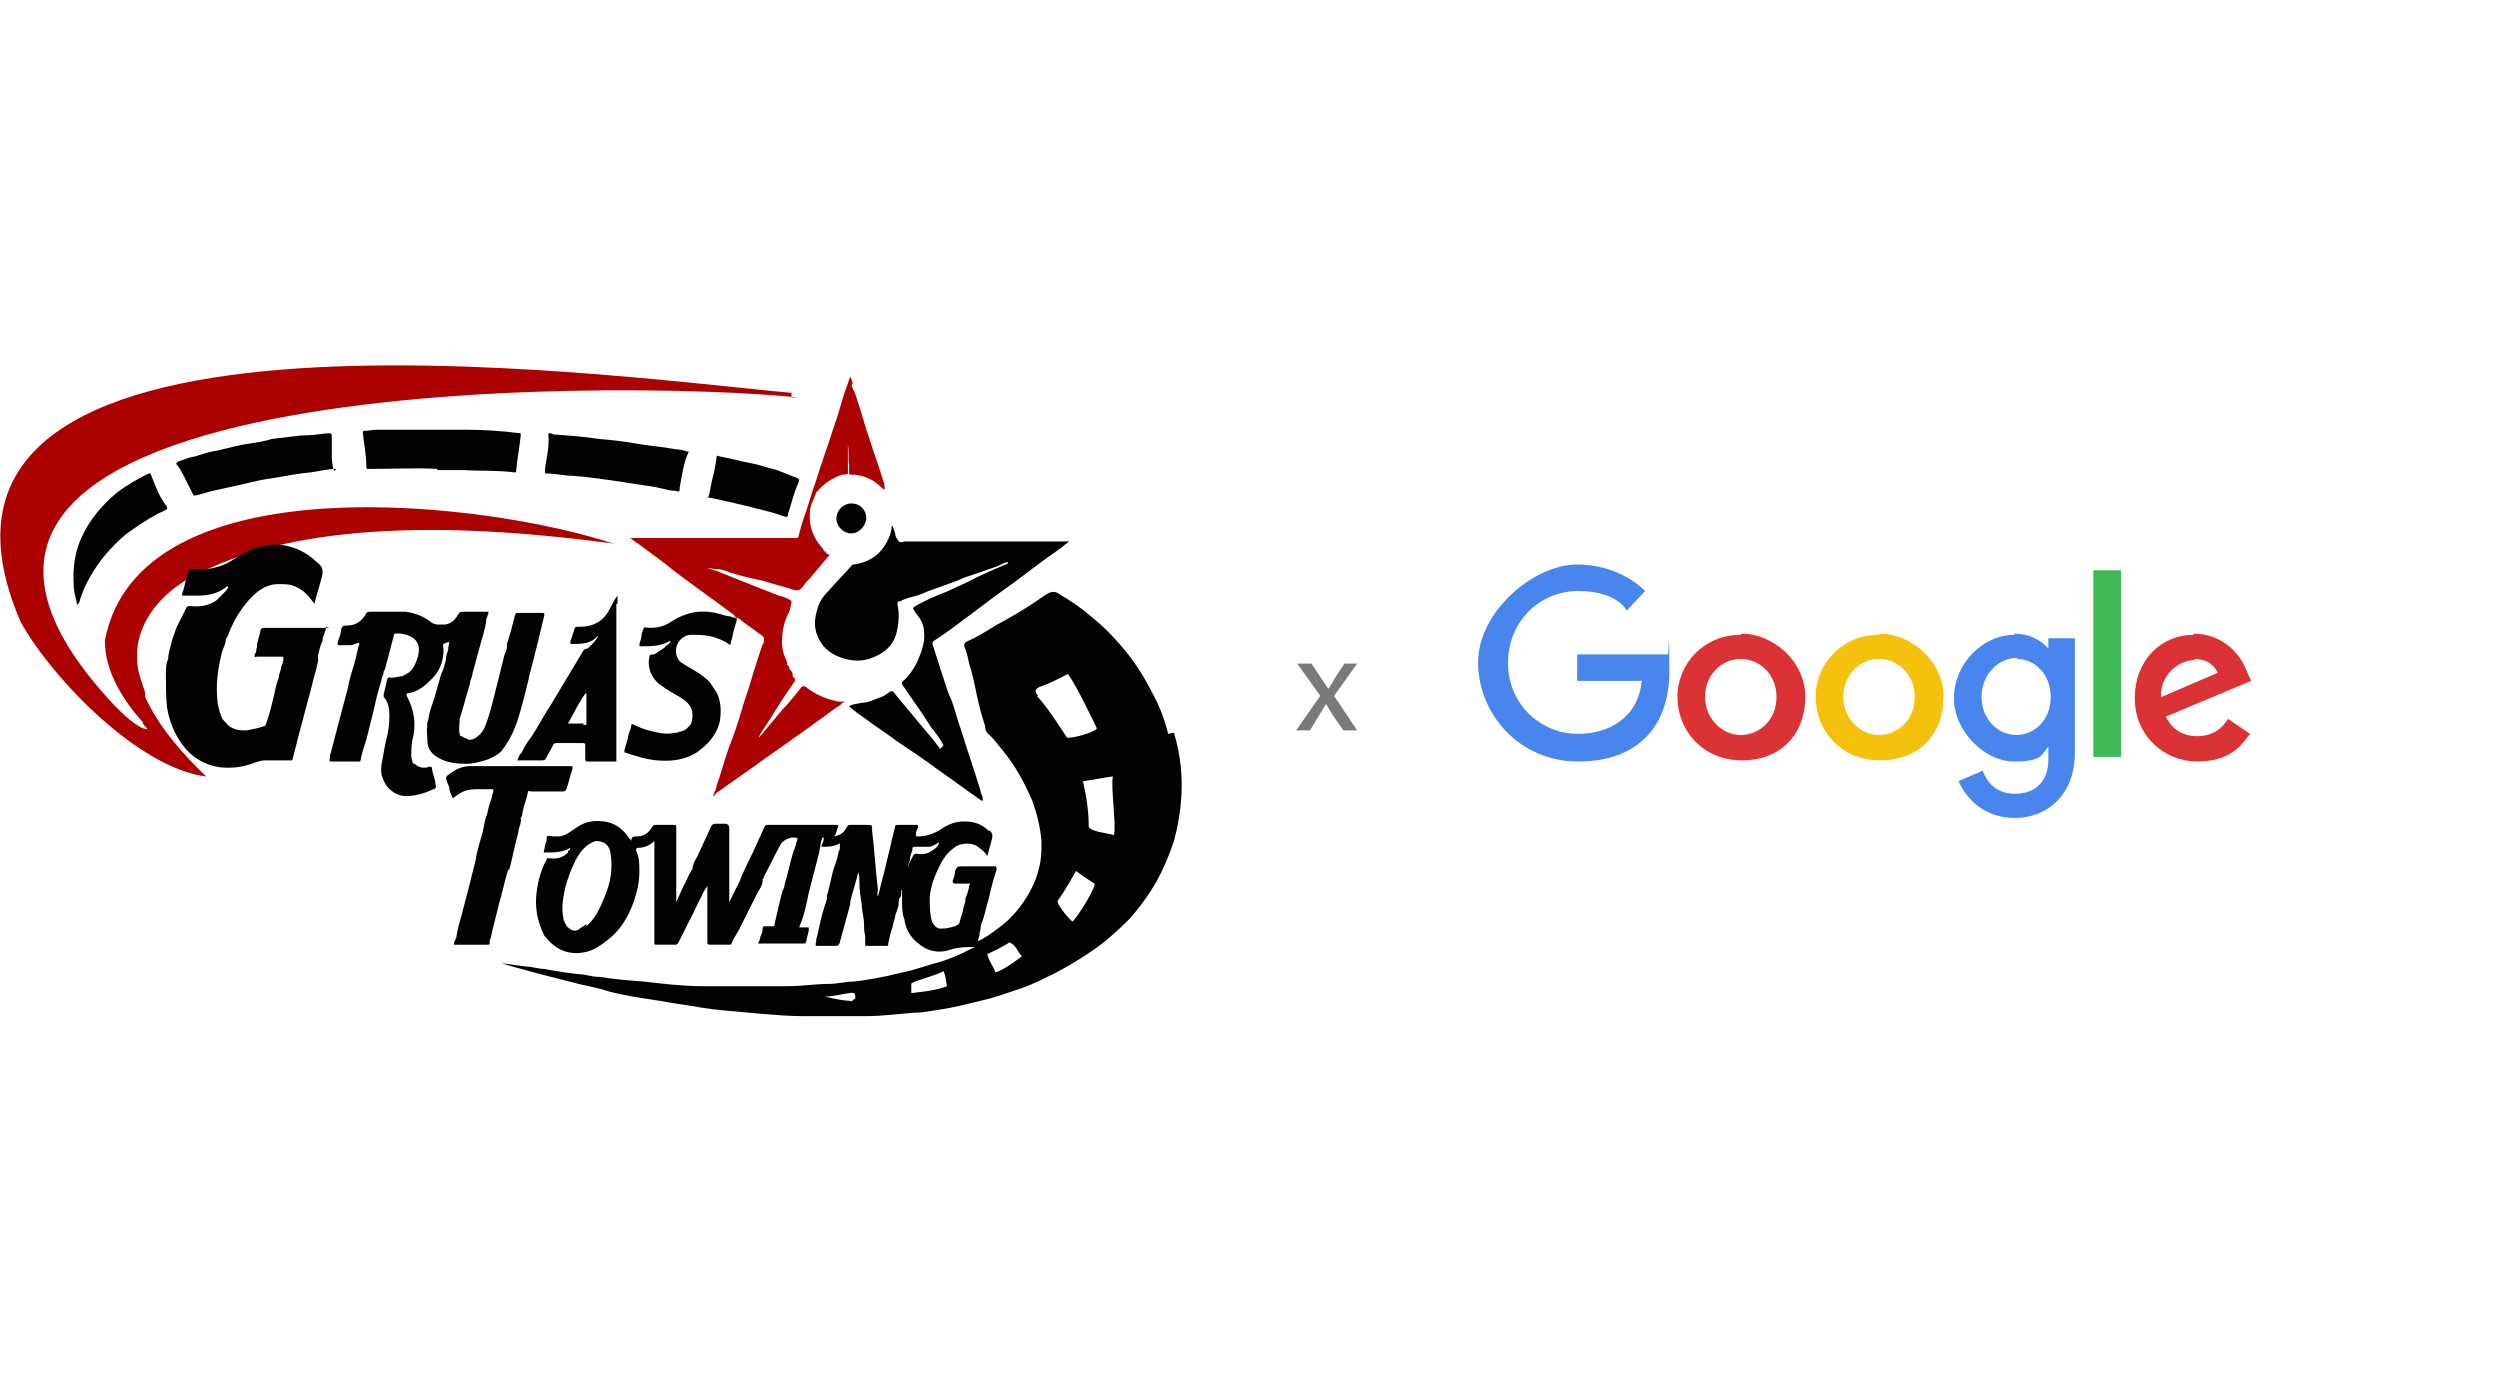 <?xml version="1.0" encoding="UTF-8"?>
<svg xmlns="http://www.w3.org/2000/svg" version="1.1" viewBox="0 0 217 120">
  <defs>
    <style>
      .cls-1 {
        fill: #4885ed;
      }

      .cls-2 {
        fill: #7a7a7a;
      }

      .cls-3 {
        fill: #3cba54;
      }

      .cls-4 {
        fill: #020202;
      }

      .cls-5 {
        fill: #f4c20d;
      }

      .cls-6 {
        fill: #ac0101;
      }

      .cls-7 {
        fill: #db3236;
      }
    </style>
  </defs>
  <!-- Generator: Adobe Illustrator 28.6.0, SVG Export Plug-In . SVG Version: 1.2.0 Build 709)  -->
  <g>
    <g id="Layer_4">
      <g>
        <g>
          <path class="cls-4" d="M81.9,64.7c-.3-.6-.7-1.1-1.1-1.6-.8-1.3-1.7-2.5-2.5-3.7,0,0,0-.1,0-.2.7-.6,1.2-1.4,1.5-2.2.3-.7.5-1.5.4-2.2,0-.7-.4-1.2-.8-1.7,0,0,0-.1-.1-.2-.1,0,0-.1,0-.2,1-.6,2-1,3-1.4.8-.4,1.6-.7,2.3-1.1,1-.5,2-.9,2.9-1.3,0,0,0,0,0-.1-.3,0-.6.2-.8.3-.6.2-1.1.4-1.7.6-.6.2-1.3.4-1.9.7-.8.3-1.7.6-2.5.9-.5.2-.9.4-1.4.5-.4.1-.7.2-1.1.4-.2,0-.2,0-.2.3.2.8.1,1.7-.1,2.5-.3,1.1-1.1,1.7-2.1,2.1-.8.3-1.5.3-2.3.1-1.1-.3-1.9-.8-2.4-1.9-.4-.9-.3-1.7,0-2.6.2-.6.5-1,.9-1.4.7-.8,1.4-1.5,2.1-2.3,0,0,0,0,.1,0,1.4-.2,2.4-.9,3-2.2.2-.4.3-.8.3-1.2.2.2.2.5.3.7,0,.2.1.4.2.5.1.3.3.3.6.2,0,0,.2,0,.2,0,2.3,0,4.7,0,7,0,.9,0,1.8,0,2.7,0,.6,0,1.3,0,1.9,0,.8,0,1.6,0,2.5,0-.3.2-.6.5-.9.7-1.3.9-2.5,1.8-3.8,2.8-1.3.9-2.6,1.9-3.8,2.8-1.1.8-2.1,1.6-3.2,2.3-.2.1-.2.3-.1.5.3.9.6,1.9.9,2.8.2.6.4,1.3.7,1.9.3.8.5,1.7.8,2.5.2.6.4,1.3.6,1.9.2.5.3,1,.5,1.5.2.6.4,1.3.6,1.9,0,.2.2.5.2.7,0,0,0,.1,0,.2,0,0,0,0-.1,0-1.3-.9-2.5-1.8-3.8-2.7-1.2-.9-2.4-1.7-3.6-2.5-.9-.7-1.9-1.3-2.8-2-.4-.3-.9-.6-1.3-1,.3-.2.7-.2,1.1-.3.5,0,.9-.2,1.4-.4.4-.1.7-.3,1.1-.6,0,0,.1,0,.2,0,.8,1,1.6,1.9,2.4,2.9.6.7,1.2,1.4,1.7,2.1,0,0,0,0,0,0,0,0,0,.1,0,.1,0,0,0,0,0,0,0,0,0,0,0-.1ZM82.1,65c0,0,0-.1,0-.2,0,0,0,0,0,0,0,0,0,0,0,.2Z"/>
          <path class="cls-4" d="M38,40.7c-1.9-.1-3.9,0-5.8,0,0,0-.1,0-.2,0-.2,0-.2,0-.2-.2,0-1-.2-1.9-.3-2.9,0-.1,0-.2.1-.2.4,0,.7-.1,1.1-.1,2.6,0,5.1,0,7.7,0,1.6,0,3.1.1,4.7.3.1,0,.1,0,.1.2-.1,1-.3,2-.4,3.1,0,.1,0,.1-.2.1-1.5-.2-3-.1-4.4-.2-.8,0-1.6,0-2.3,0Z"/>
          <path class="cls-4" d="M29.2,40.7c-.7,0-1.5.2-2.2.3-1.1.1-2.2.3-3.3.5-.8.1-1.7.3-2.5.5-.9.2-1.8.4-2.7.6-.5.1-1,.3-1.5.4-.1,0-.2,0-.2,0-.3-.6-.6-1.2-.9-1.8-.2-.3-.3-.6-.5-.8-.2-.2,0-.3,0-.3.5-.2,1-.4,1.6-.5.6-.2,1.2-.4,1.9-.5.9-.2,1.9-.5,2.8-.6.6-.1,1.3-.2,1.9-.4.8-.1,1.7-.2,2.5-.3.8,0,1.6-.1,2.4-.2.2,0,.3,0,.3.3,0,.5,0,.9,0,1.4,0,.5,0,1,.2,1.6Z"/>
          <path class="cls-4" d="M48,37.7c1.3.1,2.7.2,4,.4,1.1.1,2.1.2,3.2.4,1.2.2,2.4.3,3.5.5.3,0,.6.1,1,.2.1,0,.1,0,0,.2-.4.9-.5,1.9-.7,2.9,0,.4,0,.4-.4.3-.5,0-1.1-.2-1.6-.3-1.1-.2-2.1-.3-3.2-.5-1.4-.2-2.7-.4-4.1-.5-.7,0-1.5-.2-2.2-.2-.2,0-.2,0-.2-.3.1-1,.4-1.9.3-3,0-.2,0-.2.2-.2Z"/>
          <path class="cls-4" d="M6.7,52.5c-.1-.6-.3-1.1-.3-1.7-.1-1.5.1-2.9.7-4.2.7-1.5,1.7-2.7,3-3.8.9-.7,1.8-1.2,2.8-1.7.2,0,.2,0,.2.1.4,1,.7,1.9,1.4,2.8,0,.1,0,.1,0,.2-.3.2-.7.3-1,.5-.9.5-1.8,1.1-2.6,1.7-1.3,1.1-2.3,2.3-3.1,3.7-.4.7-.7,1.4-.9,2.1,0,0,0,.1-.1.2Z"/>
          <path class="cls-4" d="M61.5,43.2c.1-.5.2-1,.3-1.5.2-.7.3-1.3.4-2,0-.1,0-.2.2-.1.5.1.9.2,1.4.3.7.2,1.5.3,2.2.5.6.2,1.2.3,1.7.5.5.2,1,.4,1.5.6.2.1.2.2.1.4-.4.9-.6,1.8-.9,2.7,0,.3-.1.3-.4.2-.8-.3-1.7-.5-2.5-.7-.7-.2-1.3-.3-2-.5-.6-.1-1.3-.3-1.9-.4-.1,0-.2,0-.1-.2Z"/>
          <path class="cls-4" d="M75.2,44.9c0,.7-.6,1.4-1.3,1.4-.7,0-1.3-.6-1.3-1.3,0-.7.6-1.3,1.3-1.3.8,0,1.3.6,1.3,1.3Z"/>
          <path class="cls-6" d="M68.7,34.1c-15.7-1.4-80.1-10.6-66.9,19.9,2.8,5,10.3,12.7,16.1,13.4-2.1-2-4.1-4.3-5.3-6.9,0,0,0,0,0,0,0,0,0,0,0,0,0,0,0,0,0-.1,0,0,0,0,0,0,0,0,0,0,0,0,0,0,0-.2,0-.2,0,0,0,0,0-.1-.3-.9-.7-1.9-.7-2.8,0,0,0,0,0,0,0-.2,0-.5,0-.8.2-2.8,2.3-5.1,4.7-6.4,0-.3.3-.4.6-.3,9.8-5,24.7-4.1,35.4-2.7.3,0,.7.1,1,.2-11.2-3.8-41.5-7.4-44.5,8.3,0,0,0,0,0,0,0,0,0,0,0,0,0,2.7,1.6,5.2,3.3,7.1,0,0,0,0,0,0,0,0,0,0,0,.1.1.2.3.3.4.5-.8,0-2.2-1.4-2.8-2-27.5-29.1,44-28.4,59.3-26.8h0s0,0,0,0c0,0,.2,0,.2,0,0,0,0,0,0,0-.3,0-.5,0-.8,0ZM12.4,60s0,0,0,0c0,0,0,0,0,0ZM12.3,59.9h0s0,0,0,0c0,0,0,0,0,0,0,0,0,0,0,0,0,0,0,0,0,0ZM12.3,59.9s0,0,0,0c0,0,0,0,0,0ZM12.1,62.3s0,0,0,0c0,0,0,0,0,0ZM12.4,60.1s0,0,0,0c0,0,0,0,0,0ZM12.4,60.2s0,0,0,0c0,0,0,0,0,0ZM12.4,60.2s0,0,0,0c0,0,0,0,0,0ZM12.4,60.1s0,0,0,0c0,0,0,0,0,0ZM12.4,60.2s0,0,0,0c0,0,0,0,0,0ZM12.4,60.2s0,0,0,0c0,0,0,0,0,0ZM12.4,60.2s0,0,0,0c0,0,0,0,0,0ZM12.4,60.2s0,0,0,0c0,0,0,0,0,0ZM12.4,60.2s0,0,0,0c0,0,0,0,0,0ZM12.4,60.2s0,0,0,0c0,0,0,0,0,0Z"/>
          <path class="cls-6" d="M76.8,42.1c-.3-.8-.5-1.6-.8-2.4-.3-.8-.5-1.6-.8-2.4-.2-.7-.4-1.3-.6-2-.2-.5-.3-1.1-.6-1.6,0,0,0,0,0-.1-.1,0-.1-.2,0-.3,0-.2-.1-.4-.2-.6-.2.5-.3.9-.5,1.4-.2.7-.4,1.3-.6,2-.2.6-.4,1.2-.6,1.8-.2.7-.5,1.4-.7,2.1-.3.8-.5,1.6-.8,2.4-.2.6-.4,1.3-.6,1.9-.3.8-.5,1.5-.7,2.3,0,0,0,.1-.2.1-.2,0-.3,0-.5,0-4.4,0-8.8,0-13.2,0-.2,0-.4,0-.7,0,.3.2.5.4.7.5,0,0,0,0,.1,0,0,0-.1,0-.1,0,1.1.8,2.2,1.6,3.3,2.5,1.6,1.2,3.3,2.4,4.9,3.6.1,0,.3.3.3.3,0,0,.2,0,.2.1.1,0,.2.1.3.2.5.4,1,.7,1.5,1.1.3.2.5.3.4.7,0,0,0,.2-.1.2-.3.9-.6,1.8-.9,2.8-.3,1.1-.7,2.1-1,3.2-.3,1-.6,1.9-1,2.9-.4,1.1-.7,2.3-1.1,3.4,0,.3-.2.5-.3.9.1,0,.2-.1.2-.2,1.5-1.1,3-2.1,4.5-3.2,2-1.4,4-2.8,6-4.3.2-.1.4-.2.5-.4,0,0,.2,0,.2-.1,0,0,0,0-.2,0-.1,0-.2,0-.3,0-1.1-.2-2-.6-2.9-1.3-.2-.1-.2,0-.3,0-.5.6-1,1.3-1.6,1.9-.7.8-1.4,1.7-2.1,2.5,0,0,0,0,0-.1.2-.4.5-.8.7-1.1,0,0,0,0,0,0,.7-1.1,1.4-2.3,2.2-3.4.3-.4.3-.4,0-.7,0,0,0-.1,0-.2,0-.2-.2-.3-.3-.5,0,0,0,0,0,0,0,0,0,0,0,0,0,0,0,0,0,0,0,0,0,0,0,0h0s0,0,0,0h0c0-.1,0-.2-.2-.3,0,0,0-.2,0-.3-.3-.6-.5-1.3-.4-2,0-.7.2-1.5.5-2.1.2-.3.2-.6.3-1,0-.1,0-.2-.1-.2-.3-.2-.6-.3-1-.4-.8-.3-1.5-.6-2.3-.9-1-.4-2-.8-3-1.2-.3-.1-.6-.2-.9-.3.3,0,.5.1.8.1,0,0,0,0,.1,0,.4,0,.8.2,1.1.3.9.3,1.8.5,2.8.7.9.3,1.8.5,2.7.8.4.1.6,0,.8-.3.2-.3.4-.5.6-.7.5-.6,1.1-1.3,1.6-1.9,0,0,.2-.1,0-.2-.2,0-.2-.2-.4-.3,0,0,0-.1-.1-.2-.8-.9-1.2-1.9-1.1-3.1,0-.6.3-1.1.5-1.6,0,0,0-.2.1-.2,0,0,0,0,0,0,0,0,0,0,0,0h0c.6-.7,1.3-1.2,2.2-1.5.2,0,.4,0,.5-.1,0-.2,0-.4,0-.5,0-.7,0-1.3,0-2,.1.6,0,1.2.1,1.7,0,.2,0,.4,0,.7,0,.2,0,.2.2.2,1,0,1.9.4,2.6,1.1,0,0,.2.2.3.2,0-.2,0-.3-.1-.5ZM68.1,57.8s0,0,0,0c0,0,0,0,0,0ZM68.1,57.8s0,0,0,0c0,0,0,0,0,0ZM68.1,57.8s0,0,0,0c0,0,0,0,0,0ZM68.1,57.8s0,0,0,0c0,0,0,0,0,0ZM68.1,57.8s0,0,0,0c0,0,0,0,0,0ZM68.1,57.8s0,0,0,0c0,0,0,0,0,0ZM68.2,57.8s0,0,0,0c0,0,0,0,0,0ZM68.2,57.8s0,0,0,0c0,0,0,0,0,0ZM68.2,57.9s0,0,0,0c0,0,0,0,0,0ZM68.2,57.9s0,0,0,0c0,0,0,0,0,0ZM68.1,57.8c0,0,0-.2,0-.2,0,0,0,.2,0,.2ZM68.1,57.8s0,0,0,0c0,0,0,0,0,0ZM66.2,62.8s0,0,0,0c0,0,0,0,0,0,0,0,0,0,0,0Z"/>
          <g>
            <path class="cls-4" d="M46.1,58c.2-.6.3-1.2.5-1.9.2-.8.4-1.7.6-2.5.1-.4.1-.4-.3-.4,0,0,0,0,0,0-.7,0-1.3,0-2,0-.1,0-.1,0-.2.2-.2.8-.4,1.6-.7,2.5,0,.1,0,.2,0,.3,0,0,0,0,0,0,0,0,0,0,0,0,0,0,0,0,0,0,0,.2-.1.4-.2.6-.3,1.2-.6,2.4-.9,3.6-.2.8-.4,1.6-.7,2.4-.2.6-.5,1-1,1.3-.2.1-.5.2-.7,0-.2,0-.3-.2-.5-.2,0,0-.1,0-.1-.2-.1-.4,0-.9,0-1.3.3-1,.6-2,.9-3.1,0-.3.2-.5.2-.8.2-.7.4-1.5.6-2.2.2-.8.5-1.6.6-2.4,0-.3.2-.5.2-.8,0,0-.2,0-.2,0-.7,0-1.3,0-2,0-.2,0-.3,0-.4.2-.3.5-.6.8-1.1.9-.4,0-.9.1-1.3-.2-.6-.5-1.4-.8-2.2-.9-1,0-2,0-3,0-.2,0-.4,0-.5.3-.4.6-.9.9-1.6.9-.3,0-.4,0-.5.4,0,.4-.2.7-.3,1.1,0,.1,0,.2.1.2.3,0,.6,0,1,0,.3,0,.5-.2.8-.2-.2.7-.3,1.4-.5,2-.2.6-.4,1.3-.5,1.9-.3,1.1-.6,2.3-.9,3.4-.2.8-.4,1.5-.6,2.3,0,0,0,0,.1,0,0,0,0,0-.1,0-.1.1,0,.3-.1.5,0,.1,0,.2.1.2.8,0,1.6,0,2.4,0,.1,0,.2,0,.2-.1.1-.6.3-1.2.5-1.8.2-.8.4-1.6.6-2.4.2-.9.4-1.8.7-2.7,0-.3.2-.5.2-.8.2-.3.2-.6.3-.9.2-.8.4-1.5.6-2.3,0,0,0-.1.1-.1.6-.1,1.5.2,1.8.6.3.4.3.8.2,1.3-.1.3-.2.7-.4,1-.2.4-.6.6-1,.8-.4,0-.7.2-1.1.1-.1,0-.1,0-.2.2-.1.4-.2.9-.3,1.3,0,0,0,.1,0,.2.4.4.5,1,.5,1.6,0,.8-.1,1.5-.3,2.2-.1.5-.2,1-.3,1.6-.1.5-.2,1.1,0,1.6.3.9,1,1.5,1.9,1.6.9,0,1.7-.2,2.5-.6.2,0,.3-.2.2-.4,0-.4-.2-.8-.3-1.3,0-.3-.1-.3-.4-.2.1,0,.2.1.2.2,0-.1-.1-.2-.2-.2-.4.1-.8,0-1.1-.3,0,0-.2,0-.2-.2,0,0,0,0,0,0,0-.1-.1-.3-.1-.4,0-.6,0-1.3.2-1.9.2-1.2,0-2.3-.6-3.4,0,0,0-.1,0-.2.8-.1,1.4-.5,2-1.1.8-.7,1.2-1.6,1.2-2.7,0-.2-.1-.4,0-.5.1-.1.3-.1.5-.2,0,0,0,0,0,0,0,0,0,0,0,0,0,.2-.1.4-.1.7-.1.3-.2.6-.2.9-.1.4-.2.8-.4,1.2-.2.7-.4,1.4-.6,2.1-.2.6-.4,1.1-.5,1.7,0,.2-.2.5-.1.7-.1.4,0,.9,0,1.3,0,.7.4,1.2,1,1.5.7.4,1.5.5,2.4.5.6,0,1.3-.2,1.9-.4.4-.2.9-.4,1.2-.8.6-.8,1-1.6,1.3-2.5.4-1.2.7-2.5,1-3.7,0-.3.2-.6.2-.9Z"/>
            <path class="cls-4" d="M64,53.7s-.2,0-.2-.1c0,0-.1,0-.2,0,0,0-.2-.1-.2-.1-.4,0-.8-.2-1.3-.3-1.4-.3-2.7,0-3.9.8-.6.4-1.2.5-1.8.5-.2,0-.4-.1-.5,0-.1.1-.1.3-.2.5,0,.3-.1.6-.2.9,0,.1,0,.2.1.2.9,0,1.8,0,2.6-.5,0,0,0,0,0,0,0,0,0,0,0,0,0,0,0,0,0,0,0,.3-.4.4-.5.6-.3.2-.6.4-.9.6-.1,0-.4,0-.4.1-.3,1,.2,2.1,1,2.6.5.4,1.1.7,1.6,1,1,.6,1.3,1.2,1,2.3-.2.3-.5.6-.9.7,0,0-.2,0-.3.1,0,0-.2,0-.2,0-.8.2-1.5,0-2.3-.2-.4-.1-.9-.3-1.3-.5,0,0-.1-.1-.2,0,0,.4-.3.8-.3,1.2-.1.3-.2.7-.3,1,0,.1,0,.1,0,.2.9.3,1.8.6,2.8.7,1.2.1,2.4,0,3.5-.7.4-.3.9-.7,1.2-1.1.4-.5.7-1.1.8-1.7.1-.8.1-1.6-.3-2.4-.2-.3-.4-.6-.6-.9-.6-.6-1.3-1-2-1.4-.3-.2-.6-.3-.8-.7-.4-.9.2-1.9,1.1-2,.9,0,1.7,0,2.6.4.3.1.6.3.9.5,0-.3.2-.6.2-.9.1-.5.3-1,.4-1.5-.1,0-.2-.2-.3-.2ZM54.8,64.7s0,0,0-.2c0,0,0,.1,0,.2Z"/>
            <path class="cls-4" d="M53.6,52.4v-.7c-.3.4-.5.8-.7,1.2-.5,1-1.4,1.5-2.5,1.5-.5,0-.5,0-.6.4,0,0,0,0,0,0-.1.3-.2.6-.3.9,0,.1,0,.2.1.2.4,0,.9,0,1.3-.1.4-.1.7-.3,1-.6,0,.2-.2.3-.3.5-.2.2-.4.4-.6.6-.3,0-.4.2-.5.4-.9,1.5-1.8,3-2.7,4.5-.6.9-1.1,1.9-1.7,2.8-.3.4-.6.8-.8,1.3-.2.2-.3.4-.4.7.7,0,1.4,0,2.1,0,.2,0,.3,0,.4-.2.2-.4.4-.7.6-1.1,0-.1.1-.2.3-.2.8,0,1.5,0,2.3,0,.1,0,.2,0,.2.2,0,.4,0,.8,0,1.2,0,.1,0,.2.2.2.8,0,1.6,0,2.5,0,0,0,0,0,0,0,0-2.4,0-4.7,0-7.1,0-1.8,0-3.6,0-5.4,0-.4,0-.8,0-1.2ZM50.7,62.8c-.3,0-.5,0-.8,0h0c-.2,0-.4,0-.6,0,.2-.3.3-.6.5-.9h0c.3-.6.6-1.1,1-1.7,0,0,0,0,.1,0,0,.3,0,.6,0,.9,0,.5,0,1.1,0,1.6,0,.2,0,.3-.3.2Z"/>
            <path class="cls-4" d="M28.6,54.5c0,0-.2,0-.3,0,0,0,0,0-.1,0-1.8,0-3.5,0-5.3,0-.2,0-.3.1-.3.3-.1.5-.3.9-.3,1.4-.1.2,0,.4-.2.6,0,.2,0,.3.2.2.7,0,1.4,0,2.1,0,.2,0,.2,0,.2.2,0,.2-.1.5-.2.7,0,.3-.2.6-.2.9-.2.5-.3,1-.4,1.5-.2.8-.4,1.7-.7,2.5,0,0,0,.1-.1.2-.5.2-1.1.3-1.6.4-.5,0-.9,0-1.4-.3-.3-.2-.5-.5-.7-.7-.2-.4-.3-.9-.4-1.3-.2-1.6,0-3.1.4-4.6.1-.3.3-.6.3-1,.2-.3.3-.6.4-.9.4-.9.9-1.7,1.5-2.4.7-.8,1.5-1.5,2.7-1.5.5,0,1,0,1.4.2.5.2,1,.6,1.3,1,.1.1.2.3.4.5.2-.9.5-1.7.7-2.6,0-.2,0-.4-.1-.6-.1-.1-.2-.3-.4-.4,0,0,0,0,0,0-.8-.8-1.8-1.3-3-1.5-1.2-.1-2.3.2-3.3.7-.5.3-1,.6-1.5.9-.9.4-1.8.6-2.8.5-.3,0-.5,0-.6.3,0,0,0,0,0,.1-.2.6-.3,1.2-.5,1.8,0,.1,0,.1.1.1.4,0,.9,0,1.3,0,.9,0,1.8-.2,2.5-.8,0,0,0,0,.1,0,0,0,0,.1,0,.1-.1.2-.2.3-.4.5-.2.2-.4.4-.6.6-.7.5-1.5.6-2.3.5-.1,0-.2,0-.3.1-.3.6-.6,1.2-.9,1.8-.1.4-.3.8-.4,1.2-.1.5-.3,1-.3,1.5-.2.4-.2.9-.2,1.4,0,.9,0,1.9.1,2.8.2,1.2.6,2.2,1.3,3.2.8,1.1,1.9,1.8,3.3,2,1,.1,2,0,3-.4.3-.1.6-.2.9-.2.7,0,1.5,0,2.2,0,.1,0,.2,0,.2-.1.1-.5.3-1.1.4-1.6.3-1.1.6-2.3.9-3.4.3-1,.5-2,.8-3,0-.3.2-.5.1-.8,0,0,0,0,0-.2.1-.4.2-.9.4-1.3,0-.4.3-.8.3-1.2,0,0,0,0,0,0Z"/>
          </g>
          <g>
            <path class="cls-4" d="M44.2,75.5c.3-1.1.5-2.2.8-3.3,0-.3.2-.6.2-.9,0,0,.1-.1,0-.2,0,0,0,0,0-.1.2-.2.1-.4.2-.7.1-.5.3-.9.4-1.4,0-.2,0-.3.3-.2.9,0,1.8,0,2.7,0,.2,0,.3,0,.4-.3.2-.6.3-1.1.5-1.7,0-.2,0-.2-.2-.2-.6,0-1.2,0-1.7,0-2.3,0-4.6,0-7,0-.7,0-1.3.3-1.8.7-.2.1-.4.3-.2.6,0,.2.2.4.2.6,0,.3.2.6.3.9.9-.7,1.2-.8,2.4-.8.3,0,.6,0,.9,0,.2,0,.3,0,.2.2,0,.2-.1.3-.1.5-.2.5-.3.9-.4,1.4-.2.5-.3,1.1-.4,1.6-.2.8-.5,1.6-.6,2.4-.2.8-.4,1.6-.6,2.4-.2.8-.4,1.5-.6,2.3-.2.7-.4,1.4-.5,2.1-.1.2-.2.4-.2.6,1,0,1.9,0,2.9,0,.1,0,.2,0,.2-.1,0-.2,0-.3.1-.5.2-1,.5-2,.7-2.9.3-1,.5-2,.8-3Z"/>
            <path class="cls-4" d="M101.4,63.7c-.3-1.2-.7-2.3-1.3-3.4-.7-1.4-1.5-2.7-2.5-3.9-.9-1.1-1.8-2-2.9-2.9-.8-.7-1.7-1.3-2.7-1.9-.4-.3-.7-.3-1.2,0-1.4,1-2.9,1.9-4.4,2.7-.8.5-1.6,1-2.5,1.4-.2.1-.2.2-.2.4.2.5.3.9.4,1.4.3,1,.5,1.9.7,2.9.2.9.4,1.7.7,2.6,0,.3.1.6.4.8.4.4.7.8,1.1,1.3,1.1,1.3,1.9,2.8,2.6,4.4.4,1.1.7,2.3.8,3.5,0,.8,0,1.5-.2,2.3-.2.9-.6,1.8-1.1,2.6-.7,1.1-1.5,2-2.5,2.7-.5.4-1.1.8-1.7,1.1,0,0,0,0,0,0,0,0,0,0,0,0,0-.3.2-.5.1-.7h0c0,0,.1-.2.1-.3,0-.3.1-.6.2-.8.2-.6.3-1.2.5-1.8.2-.9.4-1.7.7-2.6,0-.3,0-.3-.2-.3-.1,0-.3,0-.4,0h0c-.8,0-1.6,0-2.4,0-.4,0-.4,0-.6.4,0,.3-.1.6-.2.8,0,.2,0,.3.2.3.4,0,.8,0,1.3,0-.1.2-.1.5-.2.7,0,.2-.2.4-.2.7,0,.3-.2.6-.2.9-.1.3-.2.7-.3,1,0,.2-.2.3-.4.4-.4.1-.7.2-1.1.2,0,0-.2,0-.3,0-.3-.1-.5-.4-.6-.6-.2-.7-.2-1.3-.2-2,0-.4.1-.8.2-1.2.1-.4.3-.9.5-1.3.3-.7.7-1.4,1.4-1.9.6-.5,1.7-.5,2.2,0,.3.2.5.4.7.7.1-.4.2-.7.3-1.1.1-.4.3-.8-.1-1.1,0,0,0,0-.1,0-.6-.6-1.3-.8-2.1-.8-.7,0-1.3.2-1.9.6-.6.4-1.3.7-2.1.7-.2,0-.2,0-.2-.2,0-.2.1-.4.2-.6,0-.1,0-.2-.1-.2-.6,0-1.1,0-1.7,0,0,0-.2,0-.2.1-.1.6-.3,1.1-.4,1.7-.2.8-.4,1.7-.6,2.5-.2.6-.3,1.3-.5,1.9-.1-.2,0-.4,0-.6-.2-1.7-.3-3.4-.5-5.1,0,0,0-.1,0-.2,0-.2,0-.3-.3-.3-.5,0-1.1,0-1.6,0-.1,0-.2,0-.3.2-.2.4-.5.7-1.1.8.2-.2.2-.5.3-.7.1-.3.1-.3-.2-.3-1.2,0-2.4,0-3.6,0-.7,0-1.4,0-2.1,0-.3,0-.4,0-.5.3-.3.7-.7,1.5-1,2.2-.4.8-.8,1.6-1.1,2.4t0,0c-.3.6-.6,1.2-.9,1.8,0,0,0,0,0,0,0-.2,0-.3,0-.5,0-.5,0-1.1,0-1.6,0-1.4,0-2.8,0-4.3q0-.4-.4-.4c-.2,0-.5,0-.7,0-.2,0-.4,0-.5.3-.4.9-.8,1.7-1.2,2.6-.2.3-.4.7-.4,1.1,0,0-.1,0-.1.1-.2.3-.3.6-.5,1-.3.5-.5,1.1-.8,1.7,0-.1,0-.2,0-.3,0,0,0,0,0,0,0,0,0,0,0,0,0,0,0,0,0,0,0,0,0,0,0,0,0,0,0-.1,0-.2,0,0,0,0,0,0,0,0,0,0,0,0,0,0,0-.1,0-.2,0-1.6,0-3.3,0-4.9,0-.2,0-.4,0-.6,0,0,0-.1,0-.2,0-.3,0-.3-.3-.3-.5,0-.9,0-1.4,0-.2,0-.3,0-.4.2-.3.5-.7.8-1.3.8-.3,0-.5,0-.5.4,0,0,0,0,0,0,0-.1-.2-.2-.3-.4-.5-.7-1.2-1.2-2.1-1.3-.8-.1-1.6,0-2.3.5-.5.3-.9.7-1.5.8-.2,0-.4,0-.6,0-.2,0-.3-.1-.5,0-.1.1,0,.3-.1.5-.1.2-.1.5-.2.8,0,.1,0,.1.1.1.8,0,1.5,0,2.2-.4,0,0,0,0,0,0,0,0,0,0,0,0,0,0,0,.2-.1.2,0,0,.1,0,.2,0,0,0-.1,0-.2,0h0c0,0-.1,0-.1.2,0,0,0,0,0,0-.4.4-.9.6-1.6.5,0,0-.1,0-.2,0-.1.2-.2.4-.3.6-.3.7-.5,1.4-.6,2.2-.2,1.3,0,2.6.6,3.8,0,.1.2.3.3.4,1,1.2,2.4,1.5,3.8,1,.7-.3,1.2-.7,1.8-1.2.9-.8,1.5-1.9,1.9-3,.3-.9.5-1.7.5-2.7,0-.6,0-1.2-.3-1.8,0,0,0-.1.1-.2.6,0,1.1-.2,1.5-.6,0,.4,0,.9,0,1.3,0,1.3,0,2.6,0,3.8,0,1.2,0,2.5,0,3.7,0,.2,0,.2.2.2.5,0,1.1,0,1.6,0,.1,0,.2,0,.3-.2.3-.6.6-1.2.9-1.8.4-.7.7-1.5,1.1-2.2.1-.3.3-.6.5-.9,0,0,0,0,0,0v2.2c0,0,0,.1,0,.2h0c0,0,0,.1,0,.2,0,.5,0,1,0,1.5,0,0,0,.1,0,.2,0,0,0,.1,0,.2,0,.1,0,.3,0,.4,0,.1,0,.2.2.2.6,0,1.2,0,1.7,0,.1,0,.2,0,.2-.1.2-.5.5-.9.7-1.3.5-1,1-2,1.5-3,.2-.4.5-.7.5-1.2h0c0,0,0,0,0-.1,0,0,.1,0,.1-.2.5-.9.9-1.8,1.4-2.7.2-.4.6-.6,1-.7.6,0,.6,0,.4.5,0,0,0,0,0,0,0,0,0,0,0,.1-.1.2-.1.4-.2.5-.3,1-.5,2-.8,3,0,0,0,0,0,0,0,.2-.1.4-.2.6-.1.4-.2.8-.3,1.2-.1.6-.3,1.2-.4,1.8,0,0-.1,0-.2,0-.2,0-.4,0-.6,0-.1,0-.2,0-.2.2,0,.3-.1.5-.2.7,0,.2-.1.4-.2.6,1.3,0,2.6,0,4,0,.1,0,.1,0,.2-.2,0-.3.2-.7.2-1,0,0,0-.1,0-.2,0,0,0,0,0,0,0,0,0,0,0,0-.2,0-.4,0-.6,0,0,0-.1,0-.2,0,0,0,0,0,0-.1.4-.9.6-1.9.8-2.9,0,0,0,0,0,0,.2-.8.4-1.5.6-2.3.1-.4.2-.8.3-1.2.1-.4.1-.9.3-1.3,0,0,0,0,.1,0,0,0,0,0,0,.1,0,.2-.1.4-.2.6,0,.1,0,.1.1.1.5,0,1,0,1.5-.3,0,.1,0,.2,0,.4,0,0,0,.2-.1.3-.1.5-.2.9-.4,1.4-.2.6-.3,1.3-.5,2,0,.2-.2.4-.1.7-.1.2-.1.4-.2.6-.3.9-.5,1.9-.7,2.8-.1.1,0,.3-.1.5,0,.2,0,.2.1.2.5,0,1,0,1.5,0,.3,0,.4,0,.5-.3.3-1.1.6-2.2.9-3.3,0,0,0,0,0-.1,0,0,0,0,0-.1.2-.9.5-1.7.7-2.6.1.3.1.6.1.9,0,.7.1,1.3.2,1.9,0,.6.2,1.1.2,1.7,0,.3,0,.7.1,1,0,.3,0,.5,0,.8,0,.1,0,.1.1.1.6,0,1.1,0,1.7,0,.2,0,.2,0,.2-.2.1-.5.2-1,.4-1.5,0-.3.2-.6.2-.9.1-.3.2-.6.3-.9,0-.3,0-.6.2-.8,0-.2.1-.3,0-.4,0,0,0,0,.1-.2,0,.4,0,.7,0,1,0,.5,0,1.1.2,1.6.1.8.5,1.5,1.1,2,.9.8,1.9,1,3,.6.7-.2,1.3-.2,2-.2-.4.2-.8.4-1.2.6-.7.3-1.4.6-2.2.8-.7.2-1.3.4-2,.6-.7.2-1.4.3-2.1.5-1,.2-2,.4-3,.5-.7,0-1.4.2-2.1.2-1.2,0-2.4.2-3.6.2-2.5,0-5,0-7.4,0-1.7,0-3.4-.2-5.1-.4-1.3-.1-2.6-.2-3.8-.4-.5,0-.9-.1-1.4-.2-1.2-.1-2.4-.3-3.5-.5-.5,0-1-.2-1.5-.2-.7-.1-1.5-.2-2.2-.3,0,0,0,0,0,0,.3.1.7.2,1,.3.7.2,1.5.4,2.2.6,1.2.3,2.3.6,3.5.9.9.2,1.9.4,2.8.7,1.2.3,2.5.5,3.8.7.8.1,1.6.3,2.5.4,1.2.2,2.3.4,3.5.5,1.1.1,2.2.2,3.3.3,1.2.1,2.4.2,3.6.2,1.8,0,3.6,0,5.5,0,1.4,0,2.8-.2,4.2-.3.8,0,1.6-.2,2.4-.3,1.2-.2,2.4-.5,3.6-.8.9-.2,1.7-.5,2.6-.8,1-.3,1.9-.7,2.9-1.2,1.3-.6,2.6-1.4,3.8-2.2,1.2-.8,2.3-1.8,3.3-2.8.9-1,1.7-2.1,2.4-3.3.6-1.1,1.1-2.3,1.5-3.5.3-1.1.5-2.2.6-3.3.2-2.1,0-4.1-.6-6.1ZM50.9,80.2c-.2.2-.5.3-.7.5-.4.2-.7,0-1-.3-.1-.2-.3-.5-.3-.7-.2-1,0-1.9.2-2.8.2-.7.5-1.5.8-2.1.4-.8.9-1.5,1.8-1.8.7,0,1.2.3,1.3,1.1.2,1.3,0,2.5-.5,3.7-.4,1-.8,1.9-1.6,2.6ZM74,86.9c-1.1-.1-1.1-.1-2.4-.4.7,0,1.4-.2,2.1-.3.2,0,.4-.1.5.1,0,.2.2.4-.2.5ZM79.1,86.3c0-.3,0-.6,0-.9,0-.2,2.1-.7,2.8-1.1.2.4.2.9.3,1.3-.9.4-3.1.6-3.1.6ZM81.5,73.1s0,0,0,0c0,.4-.4.6-.7.8-.3.2-.7.3-1.2.2-.1,0-.2,0-.3.1-.2.4-.4.7-.5,1.1,0-.3.2-.5.2-.8,0-.3.2-.6.2-.8,0-.1,0-.2.2-.2.4,0,.8,0,1.2,0,.3,0,.6-.2.9-.4,0,0,0,0,0,0,0,0,0,0,0,0ZM86.4,84.4c-.2-.6-.6-1-.7-1.6.1,0,1.7-.8,1.9-1,.6.2.7.8,1.1,1.2,0,0-1.5,1.2-2.3,1.4ZM90.1,60.4c-.3-.4-.3-.6.2-.8.9-.3,1.6-.7,2.4-1.1.8,1.1,2.3,4.3,2.5,4.7.1.3-2.4,1-2.6.8-.8-1.2-1.6-2.5-2.6-3.6ZM93.1,80c-.5-.4-1.4-1.6-1.3-1.8.6-.8,1.6-2.6,1.6-2.6.5.4,1,.7,1.6,1.1.2.1-1.1,2.4-1.9,3.3ZM96.7,72.5c-.5-.2-2.2-.3-2.2-.8,0-1.3-.2-2.6-.5-3.9.3,0,2.3-.4,2.6-.4-.2.8.3,4.3.1,5Z"/>
          </g>
        </g>
        <g>
          <path class="cls-1" d="M144.7,56.8h-7.8v2.3h5.6c-.3,3.3-3,4.6-5.5,4.6-3.4,0-6.1-2.7-6.1-6.1,0,0,0,0,0-.1,0-3.5,2.7-6.2,6.1-6.2s4.2,1.7,4.2,1.7l1.6-1.7s-2.1-2.3-5.9-2.3-8.6,4.1-8.6,8.5,3.5,8.6,8.7,8.6,7.9-3.1,7.9-7.8-.1-1.5-.1-1.5h0Z"/>
          <path id="A" class="cls-7" d="M151.1,55.1c-3.2,0-5.5,2.5-5.5,5.4s2.2,5.5,5.6,5.5,5.5-2.3,5.5-5.5-2.9-5.5-5.5-5.5h0ZM151.1,57.2c1.6,0,3.1,1.3,3.1,3.3s-1.5,3.3-3.1,3.3-3.1-1.4-3.1-3.3,1.4-3.3,3.1-3.3h0Z"/>
          <path id="A-2" data-name="A" class="cls-5" d="M163.1,55.1c-3.2,0-5.5,2.5-5.5,5.4s2.2,5.5,5.6,5.5,5.5-2.3,5.5-5.5-2.9-5.5-5.5-5.5h0ZM163.1,57.2c1.6,0,3.1,1.3,3.1,3.3s-1.5,3.3-3.1,3.3-3.1-1.4-3.1-3.3,1.4-3.3,3.1-3.3h0Z"/>
          <path class="cls-1" d="M174.9,55.1c-2.9,0-5.3,2.6-5.3,5.5s2.7,5.5,5.2,5.5,2.4-.6,3-1.3v1.1c0,1.9-1.1,3-2.9,3s-2.5-1.2-2.8-2l-2.1.9c.7,1.6,2.3,3.2,4.9,3.2s5.2-1.8,5.2-5.7v-9.9h-2.3v.9c-.7-.8-1.7-1.3-3-1.3h0ZM175.1,57.2c1.4,0,2.9,1.2,2.9,3.3s-1.5,3.3-3,3.3-3-1.3-3-3.3,1.5-3.4,3.1-3.4h0Z"/>
          <path class="cls-7" d="M190.4,55.1c-2.8,0-5.1,2.2-5.1,5.5s2.6,5.5,5.4,5.5,3.8-1.3,4.6-2.4l-1.9-1.3c-.5.8-1.3,1.5-2.7,1.5s-2.3-.8-2.7-1.7l7.4-3.1-.4-.9c-.7-1.8-2.4-3.2-4.6-3.2h0ZM190.5,57.2c1,0,1.7.5,2,1.2l-4.9,2.1c-.2-1.6,1.3-3.2,2.9-3.2h0Z"/>
          <path class="cls-3" d="M181.7,65.7h2.4v-16.2h-2.4v16.2Z"/>
        </g>
        <path class="cls-2" d="M113.9,57.7l.8,1.2c.2.3.4.6.6.9h0c.2-.3.4-.6.6-1l.8-1.2h1.1l-2,2.8,2,3h-1.2l-.9-1.3c-.2-.3-.4-.7-.6-1h0c-.2.3-.4.7-.6,1l-.8,1.3h-1.2l2.1-3-2-2.8h1.2Z"/>
      </g>
    </g>
  </g>
</svg>